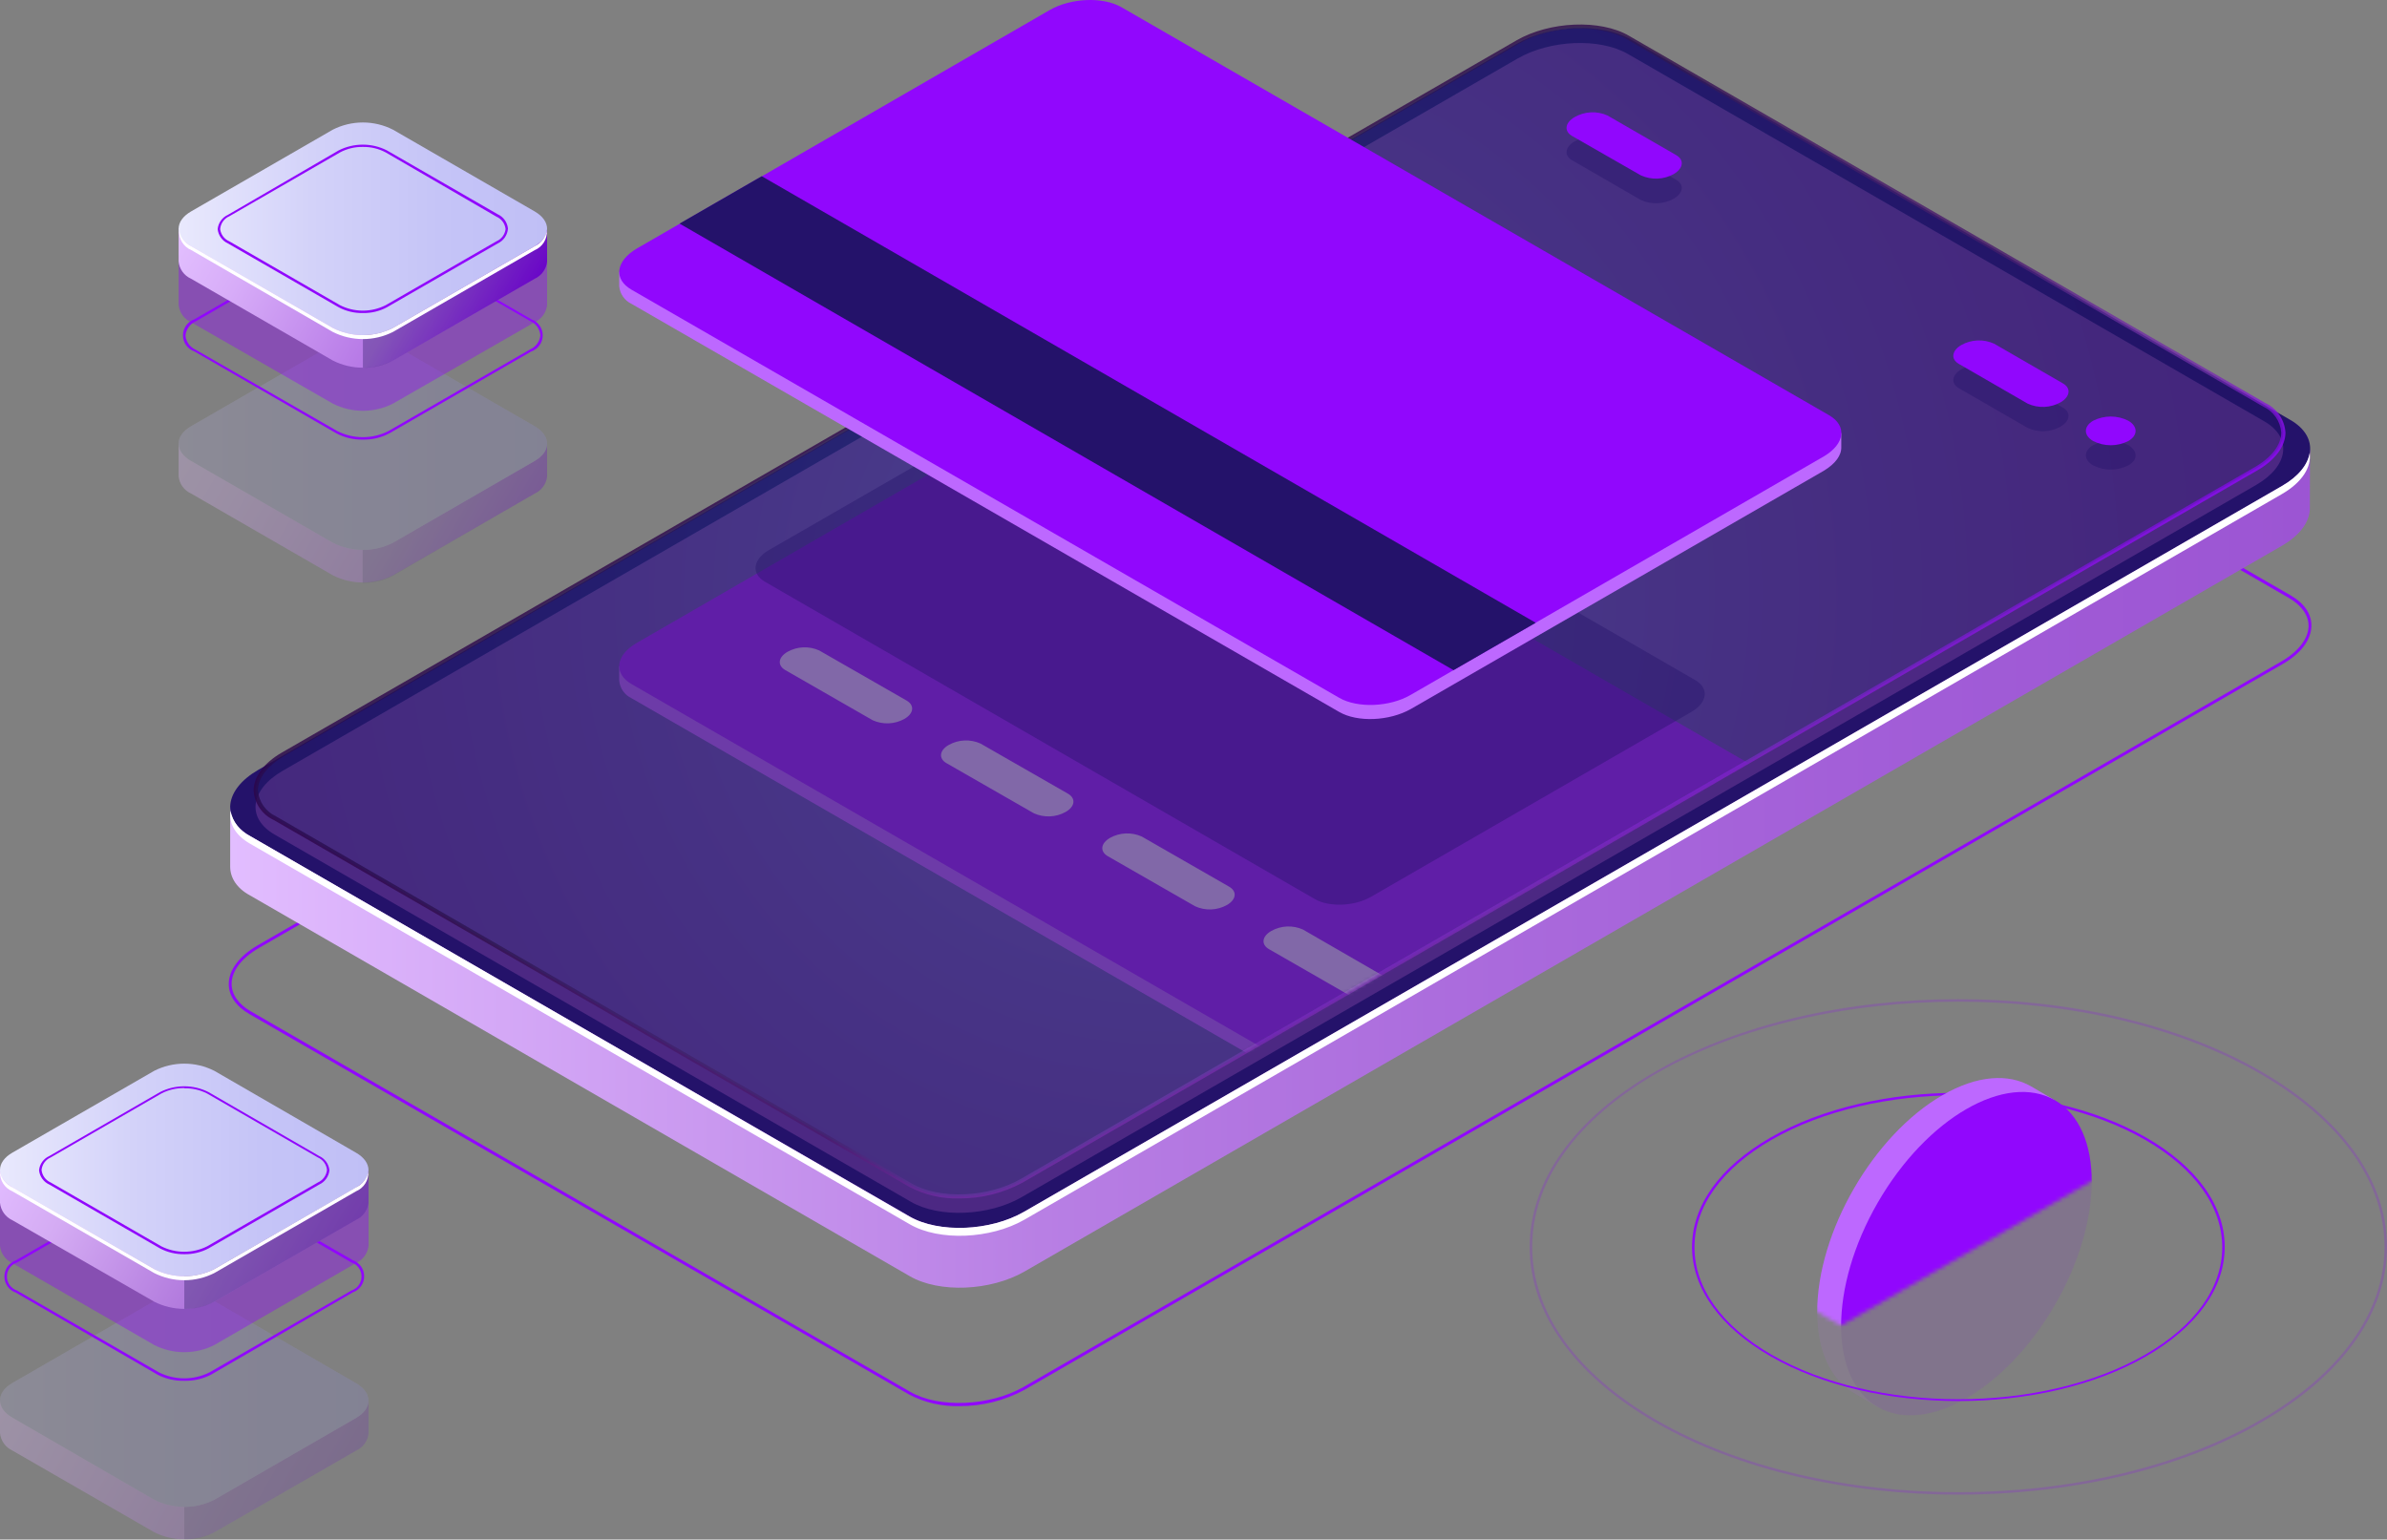 <svg xmlns="http://www.w3.org/2000/svg" width="600" height="387" viewBox="0 0 600 387" fill="none"><rect x="0" y="0" width="600" height="387" fill="#808080" stroke="none"/><g clip-path="url(#clip0_21_2)"><path d="M241.12 353.469C236.738 353.59 232.398 352.586 228.514 350.553L62.653 254.892C59.339 252.967 57.502 250.303 57.502 247.369C57.502 243.859 60.132 240.332 64.706 237.668L380.923 55.219C389.531 50.269 402.533 49.73 410.043 54.031L575.832 149.692C579.164 151.618 581.001 154.282 581.001 157.215C581.001 160.815 578.371 164.271 573.797 166.917L257.526 349.366C252.491 352.094 246.848 353.506 241.12 353.469ZM228.802 349.87C236.006 354.045 248.81 353.469 257.22 348.682L573.419 166.287C577.777 163.767 580.28 160.473 580.28 157.287C580.28 154.624 578.479 152.176 575.472 150.394L409.683 54.643C402.479 50.467 389.675 51.043 381.283 55.849L65.084 238.298C60.726 240.818 58.222 244.111 58.222 247.297C58.222 249.961 59.915 252.409 63.013 254.208L228.802 349.87Z" fill="#9107FD"></path><path d="M580.641 113.029L556.815 117.115L409.863 32.397C402.497 28.149 389.621 28.671 381.049 33.585L99.967 195.75L57.862 202.949V217.87C57.862 220.588 59.465 223.269 62.815 225.069L228.712 320.82C236.096 325.086 248.972 324.546 257.526 319.632L573.599 137.183C578.173 134.538 580.532 131.154 580.604 127.95L580.641 113.029Z" fill="url(#paint0_linear_21_2)"></path><path d="M228.712 305.81L62.833 210.148C55.467 205.883 56.386 198.45 64.904 193.536L381.103 11.087C389.621 6.173 402.497 5.688 409.917 9.899L575.706 105.56C583.09 109.826 582.153 117.241 573.653 122.155L257.4 304.622C248.882 309.571 236.006 310.057 228.712 305.81Z" fill="#24126A"></path><path d="M573.599 122.155L257.4 304.622C248.882 309.517 236.006 310.021 228.586 305.81L62.833 210.149C61.59 209.543 60.503 208.66 59.657 207.568C58.811 206.476 58.227 205.203 57.952 203.849C57.484 206.927 59.087 209.915 62.833 212.074L228.712 307.771C236.096 312.037 248.972 311.497 257.526 306.584L573.599 124.189C578.696 121.237 581.055 117.403 580.55 113.875C580.1 116.737 577.777 119.761 573.599 122.155Z" fill="white"></path><path opacity="0.51" d="M228.964 302.102L69.082 209.825C61.878 205.703 62.833 198.504 71.063 193.752L381.409 14.741C389.639 9.989 402.101 9.467 409.233 13.589L569.079 105.866C576.282 109.988 575.31 117.169 567.08 121.921L256.788 300.95C248.522 305.702 236.096 306.224 228.964 302.102Z" fill="#723D9C"></path><path style="mix-blend-mode:lighten" opacity="0.8" d="M241.048 301.256C236.757 301.374 232.506 300.402 228.694 298.43L68.812 206.135C67.377 205.471 66.148 204.431 65.257 203.125C64.366 201.82 63.846 200.297 63.751 198.72C63.751 195.264 66.326 191.79 70.811 189.198L381.157 10.169C389.513 5.346 402.227 4.77 409.503 9.017L569.385 101.295C570.825 101.961 572.058 103.003 572.955 104.312C573.852 105.62 574.379 107.145 574.481 108.728C574.481 112.184 571.888 115.657 567.404 118.249L257.04 297.278C252.133 299.939 246.63 301.307 241.048 301.256ZM229.216 297.53C236.186 301.562 248.45 301.04 256.536 296.378L566.864 117.367C571.042 114.955 573.419 111.806 573.419 108.728C573.314 107.331 572.836 105.988 572.034 104.839C571.233 103.69 570.138 102.777 568.863 102.195L408.98 9.917C401.993 5.885 389.747 6.317 381.661 11.069L71.333 190.08C67.155 192.582 64.832 195.642 64.832 198.72C64.944 200.098 65.42 201.422 66.211 202.557C67.002 203.692 68.079 204.597 69.334 205.181L229.216 297.53Z" fill="url(#paint1_linear_21_2)"></path><g opacity="0.3"><path style="mix-blend-mode:lighten" opacity="0.5" d="M228.964 297.98L69.082 205.703C61.878 201.581 62.833 194.382 71.063 189.63L381.409 10.619C389.639 5.867 402.101 5.345 409.233 9.467L569.079 101.744C576.282 105.866 575.31 113.047 567.08 117.799L256.788 296.828C248.522 301.58 236.096 302.102 228.964 297.98Z" fill="url(#paint2_radial_21_2)"></path><mask id="mask0_21_2" style="mask-type:luminance" maskUnits="userSpaceOnUse" x="64" y="6" width="510" height="295"><path d="M228.964 297.98L69.082 205.703C61.878 201.581 62.833 194.382 71.063 189.63L381.409 10.619C389.639 5.867 402.101 5.345 409.233 9.467L569.079 101.744C576.282 105.866 575.31 113.047 567.08 117.799L256.788 296.828C248.522 301.58 236.096 302.102 228.964 297.98Z" fill="white"></path></mask><g mask="url(#mask0_21_2)"><path d="M462.827 208.007L460.522 207.701C460.27 207.508 460.005 207.334 459.729 207.179L281.82 104.588C277.228 101.925 269.214 102.266 263.811 105.326L160.044 165.153C158.826 165.828 157.75 166.733 156.875 167.816L155.65 167.456V171.056C155.726 172.007 156.052 172.921 156.597 173.706C157.141 174.49 157.883 175.116 158.748 175.52L336.639 278.11C341.249 280.756 349.245 280.432 354.648 277.372L458.433 217.474C461.404 215.674 462.899 213.568 462.827 211.498V208.007Z" fill="#BD68FF"></path><path d="M336.657 274.564L158.766 171.974C154.156 169.328 154.732 164.685 160.044 161.625L263.829 101.673C269.142 98.613 277.174 98.271 281.838 100.935L459.747 203.525C464.339 206.189 463.763 210.724 458.451 213.874L354.594 273.827C349.371 276.886 341.267 277.174 336.657 274.564Z" fill="#9107FD"></path><path d="M219.347 181.045L197.395 168.446C195.342 167.258 195.594 165.207 197.971 163.839C199.18 163.166 200.53 162.786 201.912 162.73C203.295 162.674 204.671 162.943 205.931 163.515L227.902 176.114C229.937 177.301 229.703 179.353 227.325 180.721C226.113 181.394 224.76 181.774 223.375 181.83C221.99 181.886 220.61 181.617 219.347 181.045Z" fill="white"></path><path d="M259.885 204.443L237.915 191.844C235.88 190.674 236.114 188.604 238.491 187.255C239.702 186.579 241.054 186.196 242.439 186.137C243.825 186.077 245.205 186.343 246.469 186.913L268.44 199.511C270.475 200.681 270.24 202.751 267.863 204.101C266.653 204.777 265.3 205.16 263.915 205.219C262.53 205.278 261.149 205.013 259.885 204.443Z" fill="white"></path><path d="M300.423 227.823L278.452 215.224C276.417 214.036 276.652 211.984 279.029 210.616C280.241 209.944 281.594 209.564 282.979 209.508C284.365 209.451 285.744 209.72 287.007 210.292L308.959 222.891C311.012 224.079 310.76 226.131 308.401 227.499C307.189 228.172 305.836 228.551 304.451 228.608C303.065 228.664 301.686 228.395 300.423 227.823Z" fill="white"></path><path d="M340.943 251.203L318.99 238.604C316.937 237.434 317.189 235.364 319.567 234.014C320.774 233.339 322.123 232.956 323.506 232.896C324.888 232.837 326.265 233.103 327.526 233.672L349.497 246.361C351.55 247.531 351.298 249.583 348.921 250.951C347.705 251.616 346.348 251.986 344.962 252.03C343.576 252.073 342.199 251.79 340.943 251.203Z" fill="white"></path></g></g><path opacity="0.4" d="M534.97 116.989C533.603 117.682 532.091 118.043 530.558 118.043C529.025 118.043 527.513 117.682 526.146 116.989C523.697 115.585 523.697 113.299 526.146 111.896C527.513 111.203 529.025 110.842 530.558 110.842C532.091 110.842 533.603 111.203 534.97 111.896C537.419 113.389 537.419 115.657 534.97 116.989Z" fill="#24126A"></path><path opacity="0.4" d="M501.24 92.493L518.546 102.482C520.653 103.706 520.347 105.83 517.952 107.234C516.701 107.936 515.302 108.333 513.869 108.392C512.435 108.451 511.008 108.172 509.704 107.576L492.397 97.605C490.29 96.381 490.596 94.257 492.992 92.835C494.245 92.142 495.643 91.75 497.075 91.69C498.507 91.631 499.933 91.906 501.24 92.493Z" fill="#24126A"></path><path opacity="0.4" d="M404.028 35.205L421.316 45.194C423.441 46.4 423.117 48.541 420.722 49.945C419.47 50.643 418.071 51.037 416.639 51.097C415.206 51.156 413.78 50.879 412.474 50.287L395.186 40.298C393.061 39.092 393.385 36.95 395.78 35.547C397.032 34.849 398.431 34.455 399.863 34.395C401.296 34.336 402.722 34.613 404.028 35.205Z" fill="#24126A"></path><path d="M534.97 110.87C533.603 111.562 532.091 111.923 530.558 111.923C529.025 111.923 527.513 111.562 526.146 110.87C523.697 109.466 523.697 107.18 526.146 105.758C527.513 105.066 529.025 104.705 530.558 104.705C532.091 104.705 533.603 105.066 534.97 105.758C537.419 107.18 537.419 109.466 534.97 110.87Z" fill="#9107FD"></path><path d="M501.24 86.392L518.546 96.381C520.653 97.587 520.347 99.729 517.952 101.133C516.699 101.83 515.301 102.225 513.868 102.284C512.436 102.343 511.01 102.066 509.704 101.475L492.397 91.486C490.29 90.28 490.596 88.138 492.992 86.734C494.244 86.036 495.642 85.642 497.075 85.582C498.507 85.523 499.934 85.8 501.24 86.392Z" fill="#9107FD"></path><path d="M404.028 29.013L421.316 38.984C423.441 40.208 423.117 42.332 420.722 43.754C419.468 44.448 418.07 44.84 416.639 44.899C415.207 44.958 413.781 44.683 412.474 44.096L395.186 34.197C393.061 32.973 393.385 30.849 395.78 29.445C397.024 28.729 398.419 28.317 399.852 28.242C401.285 28.167 402.716 28.431 404.028 29.013Z" fill="#9107FD"></path><g opacity="0.3"><path d="M92.637 360.147V352.083L90.404 350.841C89.774 354.639 85.29 357.159 81.544 357.681L56.007 372.565L44.878 376.579L9.311 358.275L10.139 357.807C7.095 356.385 5.457 353.145 3.818 350.175L1.423 351.597L0 352.011V360.272C0.094 361.212 0.433 362.11 0.983 362.877C1.533 363.644 2.274 364.254 3.134 364.646L38.755 385.164C41.101 386.345 43.692 386.96 46.319 386.96C48.946 386.96 51.536 386.345 53.882 385.164L89.504 364.646C90.351 364.262 91.085 363.666 91.633 362.916C92.182 362.165 92.528 361.286 92.637 360.362C92.637 360.362 92.637 360.218 92.637 360.147Z" fill="url(#paint3_linear_21_2)"></path><path opacity="0.3" d="M81.544 357.681L56.007 372.565L46.319 376.165V386.964C48.952 387.018 51.556 386.399 53.882 385.164L89.504 364.646C90.351 364.262 91.085 363.666 91.633 362.916C92.182 362.165 92.528 361.286 92.637 360.363C92.637 360.363 92.637 360.219 92.637 360.147V352.083L90.584 350.967H90.368C89.684 354.693 85.254 357.159 81.544 357.681Z" fill="#0F054C"></path><path d="M38.755 376.993L3.134 356.367C-1.045 353.973 -1.045 350.049 3.134 347.638L38.755 327.084C41.101 325.903 43.692 325.288 46.319 325.288C48.946 325.288 51.536 325.903 53.882 327.084L89.504 347.71C93.664 350.121 93.664 354.045 89.504 356.439L53.882 376.993C51.538 378.182 48.947 378.801 46.319 378.801C43.69 378.801 41.099 378.182 38.755 376.993Z" fill="url(#paint4_linear_21_2)"></path><g opacity="0.3"><path d="M38.755 376.993L3.134 356.367C-1.045 353.973 -1.045 350.049 3.134 347.638L38.755 327.084C41.101 325.903 43.692 325.288 46.319 325.288C48.946 325.288 51.536 325.903 53.882 327.084L89.504 347.71C93.664 350.121 93.664 354.045 89.504 356.439L53.882 376.993C51.538 378.182 48.947 378.801 46.319 378.801C43.69 378.801 41.099 378.182 38.755 376.993Z" fill="#0F054C"></path></g></g><path d="M46.319 347.098C43.992 347.159 41.688 346.633 39.619 345.568L3.98 324.942C3.139 324.647 2.41 324.097 1.894 323.37C1.379 322.643 1.102 321.774 1.102 320.883C1.102 319.992 1.379 319.123 1.894 318.396C2.41 317.669 3.139 317.12 3.98 316.825L39.619 296.27C41.703 295.223 44.004 294.677 46.337 294.677C48.669 294.677 50.97 295.223 53.054 296.27L88.657 316.771C89.499 317.066 90.228 317.615 90.743 318.342C91.259 319.069 91.535 319.938 91.535 320.829C91.535 321.72 91.259 322.589 90.743 323.316C90.228 324.043 89.499 324.593 88.657 324.888L53.036 345.568C50.962 346.636 48.651 347.162 46.319 347.098ZM46.319 295.299C44.088 295.254 41.883 295.774 39.908 296.81L4.286 317.365C3.547 317.61 2.903 318.082 2.447 318.714C1.991 319.345 1.746 320.104 1.746 320.883C1.746 321.662 1.991 322.421 2.447 323.053C2.903 323.684 3.547 324.156 4.286 324.402L39.908 344.956C41.892 345.959 44.086 346.481 46.31 346.481C48.534 346.481 50.727 345.959 52.712 344.956L88.333 324.402C89.073 324.156 89.716 323.684 90.172 323.053C90.628 322.421 90.874 321.662 90.874 320.883C90.874 320.104 90.628 319.345 90.172 318.714C89.716 318.082 89.073 317.61 88.333 317.365L52.712 296.81C50.742 295.776 48.543 295.256 46.319 295.299Z" fill="#9107FD"></path><path opacity="0.4" d="M92.637 312.991V300.806L90.404 299.564C89.774 303.38 85.29 305.882 81.544 306.403L56.007 321.324L44.878 325.338L9.311 306.997L10.139 306.529C7.095 305.108 5.457 301.868 3.818 298.898L1.423 300.32L0 300.734V313.171C0.094 314.11 0.433 315.008 0.983 315.775C1.533 316.543 2.274 317.153 3.134 317.544L38.755 338.099C41.099 339.287 43.69 339.907 46.319 339.907C48.947 339.907 51.538 339.287 53.882 338.099L89.504 317.49C90.356 317.103 91.093 316.502 91.642 315.744C92.191 314.987 92.534 314.1 92.637 313.171C92.637 313.171 92.637 313.027 92.637 312.955V312.991Z" fill="#9107FD"></path><path d="M92.637 302.156V294.093L90.404 292.851C89.774 296.666 85.29 299.168 81.544 299.69L56.007 314.611L44.878 318.57L9.311 300.284L10.139 299.816C7.095 298.394 5.457 295.155 3.818 292.185L1.423 293.625L0 294.021V302.372C0.094 303.311 0.433 304.209 0.983 304.976C1.533 305.744 2.274 306.354 3.134 306.745L38.755 327.21C41.099 328.398 43.69 329.018 46.319 329.018C48.947 329.018 51.538 328.398 53.882 327.21L89.504 306.655C90.351 306.271 91.085 305.675 91.633 304.925C92.182 304.174 92.528 303.295 92.637 302.372C92.637 302.372 92.637 302.228 92.637 302.156Z" fill="url(#paint5_linear_21_2)"></path><path opacity="0.3" d="M81.544 299.69L56.007 314.611L46.319 318.102V329.009C48.952 329.064 51.556 328.444 53.882 327.21L89.504 306.655C90.351 306.271 91.085 305.675 91.633 304.925C92.182 304.174 92.528 303.295 92.637 302.372C92.637 302.372 92.637 302.228 92.637 302.156V294.093L90.584 292.959H90.368C89.684 296.702 85.254 299.168 81.544 299.69Z" fill="#0F054C"></path><path d="M38.755 319.02L3.134 298.466C-1.045 296.055 -1.045 292.131 3.134 289.737L38.755 269.183C41.099 267.994 43.69 267.375 46.319 267.375C48.947 267.375 51.538 267.994 53.882 269.183L89.504 289.773C93.664 292.167 93.664 296.091 89.504 298.502L53.882 319.02C51.536 320.201 48.946 320.816 46.319 320.816C43.692 320.816 41.101 320.201 38.755 319.02Z" fill="url(#paint6_linear_21_2)"></path><path d="M46.319 315.277C44.207 315.312 42.12 314.817 40.25 313.837L12.426 297.782C11.713 297.464 11.096 296.964 10.638 296.332C10.18 295.7 9.896 294.959 9.815 294.183C9.89 293.405 10.172 292.661 10.631 292.028C11.09 291.395 11.71 290.896 12.426 290.583L40.25 274.51C42.132 273.561 44.211 273.067 46.319 273.067C48.427 273.067 50.506 273.561 52.388 274.51L80.211 290.583C80.923 290.9 81.538 291.401 81.994 292.033C82.449 292.665 82.729 293.407 82.805 294.183C82.724 294.956 82.442 295.696 81.987 296.327C81.532 296.959 80.92 297.46 80.211 297.782L52.388 313.837C50.517 314.817 48.43 315.312 46.319 315.277ZM46.319 273.521C44.313 273.486 42.332 273.957 40.556 274.888L12.732 290.961C12.107 291.233 11.565 291.666 11.163 292.216C10.761 292.767 10.513 293.415 10.445 294.093C10.516 294.772 10.764 295.421 11.166 295.974C11.568 296.527 12.108 296.964 12.732 297.242L40.556 313.297C42.341 314.193 44.312 314.659 46.31 314.659C48.308 314.659 50.278 314.193 52.063 313.297L79.905 297.242C80.53 296.964 81.07 296.527 81.472 295.974C81.873 295.421 82.122 294.772 82.192 294.093C82.124 293.415 81.876 292.767 81.474 292.216C81.072 291.666 80.531 291.233 79.905 290.961L52.063 274.888C50.288 273.978 48.313 273.526 46.319 273.575V273.521Z" fill="#9107FD"></path><path d="M89.504 298.466L53.882 319.02C51.536 320.201 48.946 320.816 46.319 320.816C43.692 320.816 41.101 320.201 38.755 319.02L3.134 298.466C2.35 298.104 1.659 297.567 1.116 296.896C0.573 296.225 0.191 295.438 4.19695e-06 294.597C-0.04 295.625 0.235 296.642 0.789 297.51C1.342 298.379 2.148 299.058 3.098 299.456L38.755 320.01C41.099 321.199 43.69 321.819 46.319 321.819C48.947 321.819 51.539 321.199 53.882 320.01L89.504 299.456C90.455 299.061 91.261 298.382 91.812 297.513C92.363 296.643 92.633 295.625 92.583 294.597C92.397 295.433 92.023 296.215 91.49 296.886C90.956 297.556 90.277 298.097 89.504 298.466Z" fill="white"></path><g opacity="0.3"><path d="M137.515 119.581V111.59L135.282 110.348C134.652 114.163 130.168 116.665 126.422 117.187L100.849 132.018L89.702 136.031L54.207 117.709L55.035 117.223C51.992 115.801 50.353 112.562 48.714 109.61L46.319 111.032L44.896 111.428V119.707C44.983 120.646 45.319 121.545 45.87 122.311C46.42 123.077 47.166 123.682 48.029 124.063L83.651 144.617C85.995 145.806 88.586 146.425 91.215 146.425C93.843 146.425 96.434 145.806 98.778 144.617L134.4 124.063C135.244 123.676 135.973 123.079 136.519 122.329C137.065 121.578 137.408 120.7 137.515 119.779V119.563V119.581Z" fill="url(#paint7_linear_21_2)"></path><path opacity="0.3" d="M126.422 117.097L100.849 132.018L91.161 135.617V146.524C93.794 146.579 96.398 145.959 98.724 144.725L134.4 124.063C135.244 123.676 135.973 123.079 136.519 122.329C137.065 121.578 137.408 120.7 137.515 119.779V119.563V111.59L135.48 110.456H135.264C134.58 114.127 130.15 116.593 126.422 117.097Z" fill="#0F054C"></path><path d="M83.651 136.427L48.029 115.873C43.852 113.462 43.852 109.556 48.029 107.144L83.651 86.59C85.995 85.401 88.586 84.781 91.215 84.781C93.843 84.781 96.434 85.401 98.778 86.59L134.4 107.144C138.56 109.556 138.56 113.462 134.4 115.873L98.778 136.427C96.434 137.616 93.843 138.236 91.215 138.236C88.586 138.236 85.995 137.616 83.651 136.427Z" fill="url(#paint8_linear_21_2)"></path><g opacity="0.3"><path d="M83.651 136.427L48.029 115.873C43.852 113.462 43.852 109.556 48.029 107.144L83.651 86.59C85.995 85.401 88.586 84.781 91.215 84.781C93.843 84.781 96.434 85.401 98.778 86.59L134.4 107.144C138.56 109.556 138.56 113.462 134.4 115.873L98.778 136.427C96.434 137.616 93.843 138.236 91.215 138.236C88.586 138.236 85.995 137.616 83.651 136.427Z" fill="#0F054C"></path></g></g><path d="M91.215 110.51C88.875 110.561 86.562 110.009 84.497 108.908L48.876 88.354C48.033 88.063 47.301 87.517 46.783 86.791C46.265 86.065 45.987 85.196 45.987 84.304C45.987 83.413 46.265 82.543 46.783 81.817C47.301 81.091 48.033 80.545 48.876 80.254L84.497 59.7C86.576 58.645 88.874 58.094 91.206 58.094C93.537 58.094 95.836 58.645 97.914 59.7L133.535 80.254C134.379 80.545 135.11 81.091 135.628 81.817C136.146 82.543 136.424 83.413 136.424 84.304C136.424 85.196 136.146 86.065 135.628 86.791C135.11 87.517 134.379 88.063 133.535 88.354L97.914 108.908C95.857 110.011 93.549 110.563 91.215 110.51ZM91.215 58.711C88.982 58.663 86.774 59.19 84.804 60.24L49.182 80.794C48.472 81.111 47.861 81.612 47.411 82.245C46.961 82.878 46.69 83.62 46.625 84.394C46.705 85.152 46.983 85.876 47.432 86.492C47.881 87.108 48.485 87.595 49.182 87.904L84.804 108.368C86.788 109.371 88.981 109.893 91.206 109.893C93.43 109.893 95.623 109.371 97.608 108.368L133.265 87.814C133.965 87.508 134.57 87.022 135.019 86.405C135.469 85.788 135.746 85.063 135.823 84.304C135.762 83.529 135.492 82.785 135.041 82.151C134.591 81.518 133.977 81.017 133.265 80.704L97.608 60.24C95.643 59.192 93.442 58.666 91.215 58.711Z" fill="#9107FD"></path><path opacity="0.4" d="M137.515 76.421V64.218L135.282 62.994C134.652 66.81 130.168 69.311 126.422 69.834L100.849 84.736L89.702 88.75L54.207 70.409L55.035 69.942C51.992 68.52 50.353 65.28 48.714 62.31L46.319 63.75L44.896 64.146V76.547C44.967 77.502 45.296 78.42 45.848 79.203C46.4 79.986 47.154 80.604 48.029 80.992L83.651 101.457C85.995 102.645 88.586 103.265 91.215 103.265C93.843 103.265 96.434 102.645 98.778 101.457L134.4 80.992C135.244 80.606 135.973 80.009 136.519 79.259C137.065 78.508 137.408 77.63 137.515 76.709V76.511V76.421Z" fill="#9107FD"></path><path d="M137.515 65.586V57.595L135.282 56.353C134.652 60.168 130.168 62.67 126.422 63.192L100.849 78.023L89.702 82.036L54.207 63.714L55.035 63.228C51.992 61.806 50.353 58.567 48.714 55.615L46.319 57.037L44.896 57.433V65.712C44.983 66.651 45.319 67.55 45.87 68.316C46.42 69.082 47.166 69.686 48.029 70.067L83.651 90.622C85.995 91.811 88.586 92.43 91.215 92.43C93.843 92.43 96.434 91.811 98.778 90.622L134.4 70.067C135.244 69.681 135.973 69.084 136.519 68.334C137.065 67.583 137.408 66.705 137.515 65.784V65.568V65.586Z" fill="url(#paint9_linear_21_2)"></path><path opacity="0.3" d="M126.422 63.102L100.849 78.023L91.215 81.532V92.439C93.848 92.494 96.452 91.874 98.778 90.64L134.4 70.067C135.244 69.681 135.973 69.084 136.519 68.334C137.065 67.583 137.408 66.705 137.515 65.784V65.568V57.595L135.48 56.461H135.264C134.58 60.133 130.15 62.598 126.422 63.102Z" fill="#0F054C"></path><path d="M83.651 82.432L48.029 61.878C43.852 59.467 43.852 55.561 48.029 53.149L83.651 32.595C85.995 31.406 88.586 30.787 91.215 30.787C93.843 30.787 96.434 31.406 98.778 32.595L134.4 53.149C138.56 55.561 138.56 59.467 134.4 61.878L98.778 82.432C96.434 83.621 93.843 84.241 91.215 84.241C88.586 84.241 85.995 83.621 83.651 82.432Z" fill="url(#paint10_linear_21_2)"></path><path d="M91.215 78.689C89.102 78.736 87.012 78.24 85.146 77.249L57.304 61.194C56.595 60.872 55.983 60.371 55.528 59.739C55.074 59.108 54.792 58.368 54.711 57.595C54.788 56.82 55.069 56.079 55.524 55.447C55.979 54.815 56.593 54.314 57.304 53.995L85.146 37.797C87.022 36.85 89.095 36.358 91.197 36.358C93.299 36.358 95.371 36.85 97.248 37.797L125.089 53.851C125.8 54.17 126.414 54.671 126.869 55.303C127.325 55.935 127.605 56.676 127.683 57.451C127.628 58.248 127.36 59.016 126.907 59.675C126.454 60.333 125.833 60.858 125.107 61.194L97.248 77.249C95.394 78.239 93.316 78.735 91.215 78.689ZM91.215 36.933C89.207 36.895 87.223 37.372 85.452 38.319L57.628 54.373C56.99 54.652 56.44 55.099 56.038 55.667C55.635 56.234 55.394 56.901 55.341 57.595C55.422 58.26 55.675 58.893 56.076 59.429C56.478 59.966 57.013 60.389 57.628 60.654L85.452 76.709C87.234 77.615 89.206 78.087 91.206 78.087C93.205 78.087 95.177 77.615 96.96 76.709L124.783 60.654C125.4 60.388 125.937 59.966 126.341 59.43C126.745 58.893 127.003 58.261 127.088 57.595C127.015 56.916 126.763 56.269 126.358 55.718C125.953 55.169 125.41 54.735 124.783 54.463L96.96 38.319C95.194 37.375 93.217 36.898 91.215 36.933Z" fill="#9107FD"></path><path d="M134.4 61.878L98.778 82.432C96.435 83.621 93.843 84.241 91.215 84.241C88.586 84.241 85.995 83.621 83.651 82.432L48.029 61.878C47.267 61.503 46.601 60.96 46.08 60.29C45.559 59.619 45.197 58.839 45.022 58.009C44.973 59.041 45.244 60.064 45.799 60.937C46.353 61.81 47.164 62.491 48.12 62.886L83.651 83.44C85.997 84.621 88.588 85.236 91.215 85.236C93.842 85.236 96.432 84.621 98.778 83.44L134.4 62.886C135.351 62.486 136.156 61.803 136.707 60.931C137.257 60.059 137.527 59.039 137.479 58.009C137.296 58.846 136.922 59.63 136.389 60.3C135.855 60.971 135.175 61.511 134.4 61.878Z" fill="white"></path><path opacity="0.4" d="M330.534 226.023L192.334 146.272C188.732 144.221 189.219 140.621 193.343 138.227L273.968 91.791C278.092 89.416 284.323 89.146 287.889 91.216L426.089 170.948C429.691 173.018 429.222 176.618 425.098 178.993L344.473 225.519C340.367 227.823 334.118 228.075 330.534 226.023Z" fill="#24126A"></path><path d="M462.827 108.872L460.522 108.566C460.27 108.373 460.005 108.199 459.729 108.044L281.766 5.4C277.174 2.754 269.16 3.096 263.757 6.155L160.044 66.018C158.823 66.689 157.746 67.594 156.875 68.682L155.65 68.322V71.921C155.726 72.873 156.052 73.787 156.597 74.571C157.141 75.355 157.883 75.981 158.748 76.385L336.639 178.975C341.249 181.621 349.245 181.279 354.648 178.219L458.433 118.339C461.404 116.539 462.899 114.433 462.827 112.346V108.872Z" fill="#BD68FF"></path><path d="M336.657 175.43L158.766 72.839C154.156 70.194 154.732 65.64 160.044 62.49L263.829 2.538C269.142 -0.522 277.174 -0.864 281.838 1.782L459.747 104.372C464.339 107.018 463.763 111.572 458.451 114.721L354.594 174.674C349.371 177.733 341.267 178.075 336.657 175.43Z" fill="#9107FD"></path><path d="M365.363 168.464L170.814 56.209L191.47 44.294L386.019 156.55L365.363 168.464Z" fill="#24126A"></path><g opacity="0.1"><path d="M456.776 329.801C456.776 309.733 470.877 285.328 488.273 275.302C496.99 270.263 504.859 269.795 510.568 273.107L516.529 276.598L514.728 276.76C517.862 280.594 519.681 286.245 519.681 293.463C519.681 313.531 505.58 337.937 488.201 347.98C482.222 351.417 476.64 352.731 471.867 352.137L472.011 353.739L465.96 350.139L465.708 349.996C460.198 346.648 456.776 339.682 456.776 329.801Z" fill="#BD68FF"></path><path d="M516.552 327.987C528.851 306.698 528.849 283.687 516.549 276.59C504.249 269.492 484.308 280.997 472.01 302.286C459.712 323.574 459.713 346.586 472.013 353.683C484.313 360.78 504.254 349.276 516.552 327.987Z" fill="#9107FD"></path></g><path opacity="0.2" d="M492.253 375.715C464.682 375.715 437.11 369.668 416.13 357.555C395.744 345.784 384.506 330.125 384.506 313.459C384.506 296.792 395.744 281.062 416.13 269.345C458.108 245.119 526.398 245.119 568.376 269.345C588.762 281.116 600 296.774 600 313.441C600 330.107 588.762 345.838 568.376 357.555C547.468 369.668 519.825 375.715 492.253 375.715ZM492.253 251.797C464.79 251.797 437.344 257.826 416.436 269.795C396.194 281.53 385.137 296.972 385.137 313.459C385.137 329.945 396.248 345.37 416.436 357.015C458.234 381.133 526.29 381.133 568.07 357.015C588.258 345.37 599.37 329.891 599.37 313.441C599.37 296.99 588.258 281.53 568.07 269.885C547.162 257.826 519.717 251.797 492.253 251.797Z" fill="#9107FD"></path><path d="M492.253 352.191C475.127 352.191 458.036 348.43 444.98 340.906C432.284 333.581 425.314 323.844 425.314 313.459C425.314 303.074 432.212 293.373 444.98 285.993C471.039 270.947 513.414 270.947 539.526 285.993C552.223 293.319 559.21 303.056 559.21 313.441C559.21 323.826 552.223 333.581 539.526 340.906C526.488 348.43 509.38 352.191 492.253 352.191ZM492.253 275.32C475.253 275.32 458.235 279.064 445.286 286.533C432.806 293.733 425.927 303.29 425.927 313.531C425.927 323.772 432.806 333.329 445.286 340.528C471.183 355.467 513.324 355.467 539.22 340.528C551.7 333.329 558.58 323.772 558.58 313.531C558.58 303.29 551.7 293.733 539.22 286.533C526.272 279.064 509.272 275.374 492.253 275.374V275.32Z" fill="#9107FD"></path><mask id="mask1_21_2" style="mask-type:luminance" maskUnits="userSpaceOnUse" x="442" y="200" width="100" height="134"><path d="M442.945 321.846L462.737 333.257L541.561 287.775V200.303L442.945 257.214V321.846Z" fill="white"></path></mask><g mask="url(#mask1_21_2)"><path d="M456.776 329.801C456.776 309.733 470.877 285.327 488.273 275.302C496.99 270.263 504.859 269.795 510.568 273.107L516.529 276.598L514.728 276.76C517.862 280.594 519.681 286.245 519.681 293.463C519.681 313.531 505.58 337.936 488.201 347.98C482.222 351.417 476.64 352.731 471.867 352.137L472.011 353.739L465.96 350.139L465.708 349.995C460.198 346.648 456.776 339.682 456.776 329.801Z" fill="#BD68FF"></path><path d="M516.552 327.987C528.851 306.698 528.849 283.687 516.549 276.59C504.249 269.492 484.308 280.997 472.01 302.285C459.712 323.574 459.713 346.586 472.013 353.683C484.313 360.78 504.254 349.276 516.552 327.987Z" fill="#9107FD"></path></g></g><defs><linearGradient id="paint0_linear_21_2" x1="57.862" y1="176.582" x2="580.64" y2="176.582" gradientUnits="userSpaceOnUse"><stop stop-color="#E2BDFF"></stop><stop offset="0.15" stop-color="#D2A5F5"></stop><stop offset="0.39" stop-color="#B87FE4"></stop><stop offset="0.61" stop-color="#AA6ADC"></stop><stop offset="0.82" stop-color="#A15CD7"></stop><stop offset="1" stop-color="#9C55D3"></stop></linearGradient><linearGradient id="paint1_linear_21_2" x1="392.07" y1="250.483" x2="246.235" y2="56.865" gradientUnits="userSpaceOnUse"><stop stop-color="#9107FD"></stop><stop offset="0.11" stop-color="#762FAD"></stop><stop offset="0.22" stop-color="#6E2DA2"></stop><stop offset="0.34" stop-color="#491A6D"></stop><stop offset="0.46" stop-color="#481A6B"></stop><stop offset="0.58" stop-color="#411663"></stop><stop offset="0.71" stop-color="#32104D"></stop><stop offset="0.85" stop-color="#2E084B"></stop><stop offset="1" stop-color="#2C054A"></stop></linearGradient><radialGradient id="paint2_radial_21_2" cx="0" cy="0" r="1" gradientUnits="userSpaceOnUse" gradientTransform="translate(293.076 149.206) scale(409.178 408.94)"><stop stop-color="#42E8E0"></stop><stop offset="0.11" stop-color="#37B6BF"></stop><stop offset="0.22" stop-color="#2C87A1"></stop><stop offset="0.34" stop-color="#235F87"></stop><stop offset="0.46" stop-color="#1C3F72"></stop><stop offset="0.58" stop-color="#162561"></stop><stop offset="0.71" stop-color="#121355"></stop><stop offset="0.85" stop-color="#10084E"></stop><stop offset="1" stop-color="#0F054C"></stop></radialGradient><linearGradient id="paint3_linear_21_2" x1="9.221" y1="336.047" x2="82.693" y2="378.488" gradientUnits="userSpaceOnUse"><stop stop-color="#E2BDFF"></stop><stop offset="0.23" stop-color="#D3A8F4"></stop><stop offset="0.68" stop-color="#B37BDE"></stop><stop offset="1" stop-color="#9952D0"></stop></linearGradient><linearGradient id="paint4_linear_21_2" x1="0" y1="352.083" x2="92.637" y2="352.083" gradientUnits="userSpaceOnUse"><stop stop-color="#E9E9FD"></stop><stop offset="0.36" stop-color="#D3D2F9"></stop><stop offset="0.71" stop-color="#C5C4F7"></stop><stop offset="1" stop-color="#C0BFF6"></stop></linearGradient><linearGradient id="paint5_linear_21_2" x1="9.221" y1="278.056" x2="82.693" y2="320.515" gradientUnits="userSpaceOnUse"><stop stop-color="#E1BBFF"></stop><stop offset="0.23" stop-color="#D4ABF3"></stop><stop offset="0.68" stop-color="#B179DD"></stop><stop offset="1" stop-color="#9D55D5"></stop></linearGradient><linearGradient id="paint6_linear_21_2" x1="0" y1="294.093" x2="92.637" y2="294.093" gradientUnits="userSpaceOnUse"><stop stop-color="#E9E9FD"></stop><stop offset="0.36" stop-color="#D3D2F9"></stop><stop offset="0.71" stop-color="#C5C4F7"></stop><stop offset="1" stop-color="#C0BFF6"></stop></linearGradient><linearGradient id="paint7_linear_21_2" x1="54.117" y1="95.481" x2="127.589" y2="137.922" gradientUnits="userSpaceOnUse"><stop stop-color="#E3C0FF"></stop><stop offset="0.23" stop-color="#D7ACF8"></stop><stop offset="0.68" stop-color="#B678E6"></stop><stop offset="1" stop-color="#9107FD"></stop></linearGradient><linearGradient id="paint8_linear_21_2" x1="44.896" y1="111.5" x2="137.515" y2="111.5" gradientUnits="userSpaceOnUse"><stop stop-color="#E9E9FD"></stop><stop offset="0.36" stop-color="#D3D2F9"></stop><stop offset="0.71" stop-color="#C5C4F7"></stop><stop offset="1" stop-color="#C0BFF6"></stop></linearGradient><linearGradient id="paint9_linear_21_2" x1="54.117" y1="41.486" x2="127.589" y2="83.927" gradientUnits="userSpaceOnUse"><stop stop-color="#E3C0FF"></stop><stop offset="0.23" stop-color="#D7ACF8"></stop><stop offset="0.68" stop-color="#B678E6"></stop><stop offset="1" stop-color="#9107FD"></stop></linearGradient><linearGradient id="paint10_linear_21_2" x1="44.896" y1="57.505" x2="137.515" y2="57.505" gradientUnits="userSpaceOnUse"><stop stop-color="#E9E9FD"></stop><stop offset="0.36" stop-color="#D3D2F9"></stop><stop offset="0.71" stop-color="#C5C4F7"></stop><stop offset="1" stop-color="#C0BFF6"></stop></linearGradient><clipPath id="clip0_21_2"><rect width="600" height="387" fill="white"></rect></clipPath></defs></svg>